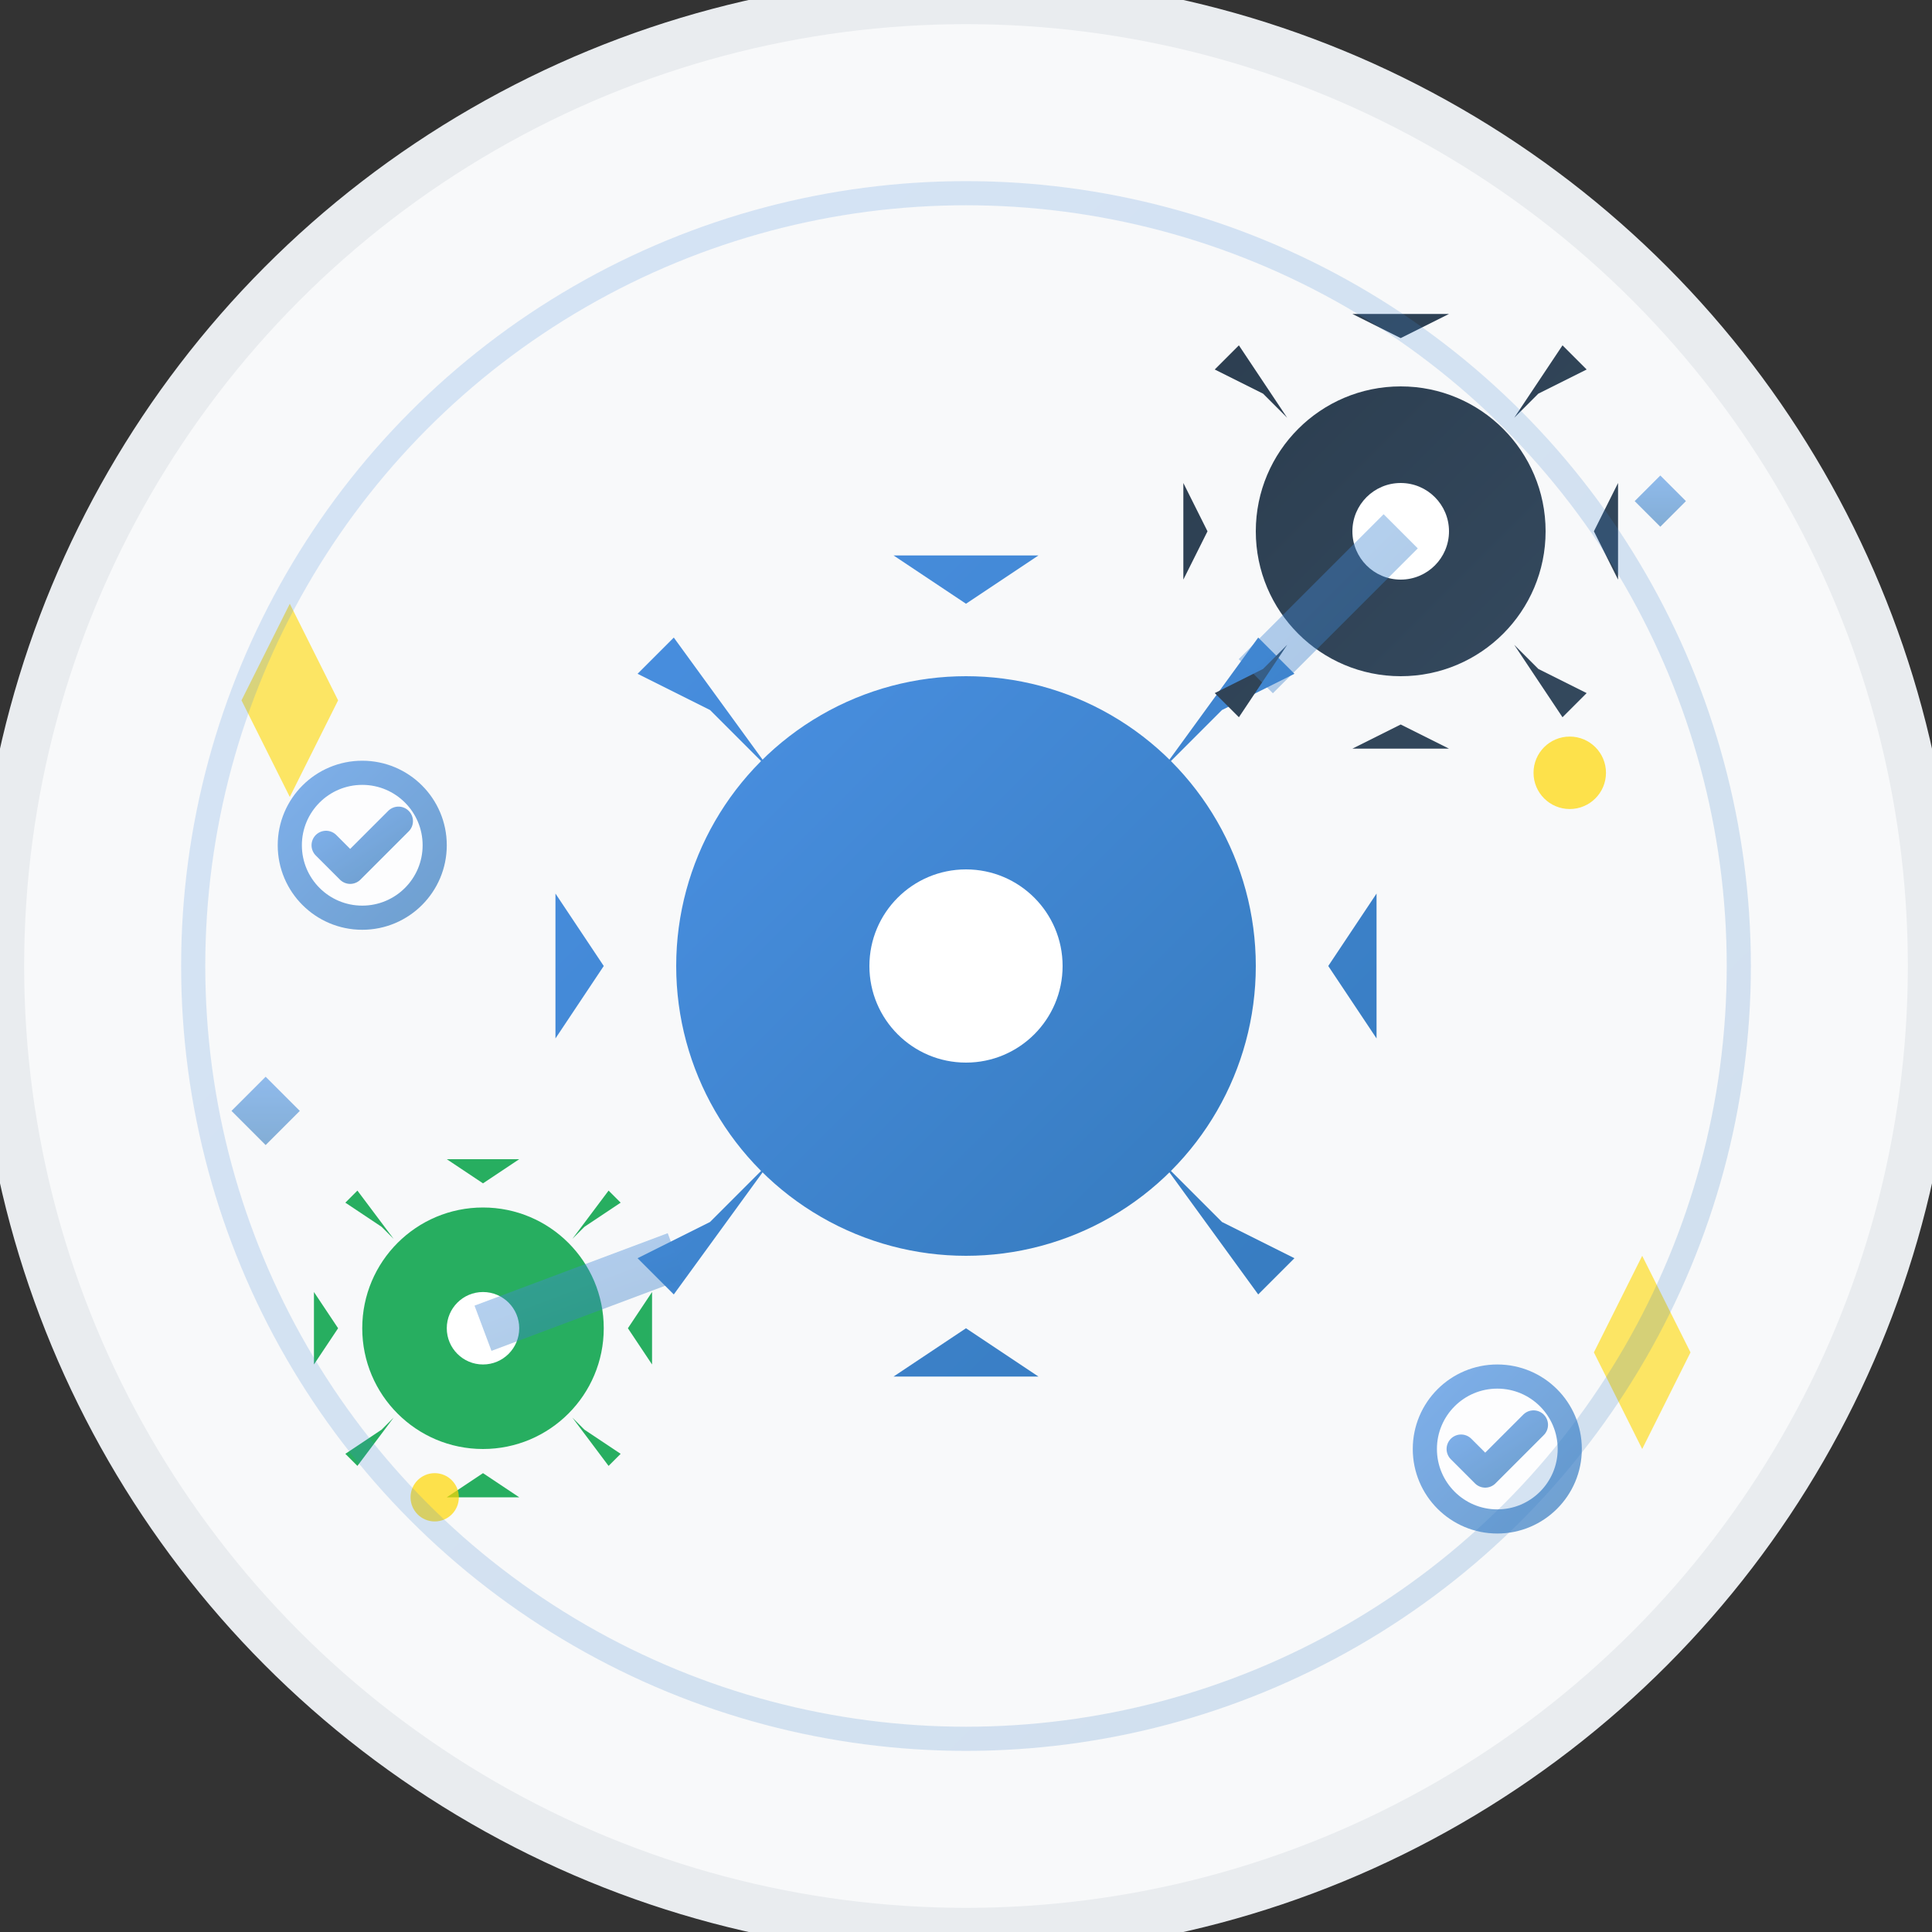 <svg width="80" height="80" viewBox="0 0 80 80" fill="none" xmlns="http://www.w3.org/2000/svg">
  <rect x="0" y="0" width="80" height="80" fill="#333333" stroke="none"/>
  <defs>
    <linearGradient id="serviceGradient" x1="0%" y1="0%" x2="100%" y2="100%">
      <stop offset="0%" style="stop-color:#4A90E2;stop-opacity:1" />
      <stop offset="100%" style="stop-color:#357abd;stop-opacity:1" />
    </linearGradient>
    <linearGradient id="gearGradient" x1="0%" y1="0%" x2="100%" y2="100%">
      <stop offset="0%" style="stop-color:#2c3e50;stop-opacity:1" />
      <stop offset="100%" style="stop-color:#34495e;stop-opacity:1" />
    </linearGradient>
  </defs>
  
  <!-- Background circle -->
  <circle cx="40" cy="40" r="40" fill="#f8f9fa" stroke="#e9ecef" stroke-width="2"/>
  
  <!-- Service tools/gears representing comprehensive services -->
  <g transform="translate(40, 40)">
    <!-- Main service gear (large) -->
    <g transform="translate(0, 0)">
      <!-- Gear teeth -->
      <path d="M-15,0 L-17,-3 L-17,3 Z M-10.6,-10.6 L-13.6,-12.1 L-12.1,-13.6 L-8.1,-8.1 Z M0,-15 L-3,-17 L3,-17 Z M10.6,-10.6 L8.1,-8.1 L12.1,-13.6 L13.6,-12.1 Z M15,0 L17,-3 L17,3 Z M10.6,10.6 L13.6,12.1 L12.1,13.6 L8.1,8.1 Z M0,15 L3,17 L-3,17 Z M-10.6,10.6 L-8.1,8.1 L-12.1,13.6 L-13.6,12.1 Z" fill="url(#serviceGradient)"/>
      
      <!-- Main gear body -->
      <circle cx="0" cy="0" r="12" fill="url(#serviceGradient)"/>
      <circle cx="0" cy="0" r="4" fill="white"/>
      
      <!-- Service symbols in center -->
      <g opacity="0.8">
        <path d="M-2 -2L0 0L2 -2" stroke="white" stroke-width="1" fill="none"/>
        <path d="M-2 2L0 0L2 2" stroke="white" stroke-width="1" fill="none"/>
      </g>
    </g>
    
    <!-- Secondary gear (smaller, top right) -->
    <g transform="translate(18, -18)">
      <!-- Small gear teeth -->
      <path d="M-8,0 L-9,-2 L-9,2 Z M-5.7,-5.7 L-7.7,-6.7 L-6.7,-7.7 L-4.7,-4.7 Z M0,-8 L-2,-9 L2,-9 Z M5.7,-5.7 L4.7,-4.7 L6.7,-7.7 L7.7,-6.7 Z M8,0 L9,-2 L9,2 Z M5.7,5.7 L7.7,6.7 L6.7,7.7 L4.7,4.7 Z M0,8 L2,9 L-2,9 Z M-5.7,5.7 L-4.7,4.7 L-6.7,7.7 L-7.7,6.7 Z" fill="url(#gearGradient)"/>
      
      <!-- Small gear body -->
      <circle cx="0" cy="0" r="6" fill="url(#gearGradient)"/>
      <circle cx="0" cy="0" r="2" fill="white"/>
    </g>
    
    <!-- Third gear (smaller, bottom left) -->
    <g transform="translate(-20, 15)">
      <!-- Small gear teeth -->
      <path d="M-6,0 L-7,-1.5 L-7,1.5 Z M-4.2,-4.2 L-5.7,-5.2 L-5.2,-5.7 L-3.7,-3.7 Z M0,-6 L-1.5,-7 L1.5,-7 Z M4.2,-4.2 L3.7,-3.7 L5.2,-5.7 L5.7,-5.2 Z M6,0 L7,-1.5 L7,1.5 Z M4.2,4.2 L5.7,5.2 L5.2,5.7 L3.7,3.7 Z M0,6 L1.5,7 L-1.5,7 Z M-4.2,4.2 L-3.7,3.7 L-5.2,5.7 L-5.7,5.2 Z" fill="#27ae60"/>
      
      <!-- Small gear body -->
      <circle cx="0" cy="0" r="5" fill="#27ae60"/>
      <circle cx="0" cy="0" r="1.5" fill="white"/>
    </g>
    
    <!-- Service excellence symbols -->
    <g opacity="0.7">
      <!-- Quality checkmarks -->
      <g transform="translate(-25, -5)">
        <circle cx="0" cy="0" r="3" fill="white" stroke="url(#serviceGradient)" stroke-width="1"/>
        <path d="M-1.5 0L-0.5 1L1.5 -1" stroke="url(#serviceGradient)" stroke-width="1.2" stroke-linecap="round" stroke-linejoin="round"/>
      </g>
      
      <g transform="translate(22, 20)">
        <circle cx="0" cy="0" r="3" fill="white" stroke="url(#serviceGradient)" stroke-width="1"/>
        <path d="M-1.5 0L-0.5 1L1.5 -1" stroke="url(#serviceGradient)" stroke-width="1.2" stroke-linecap="round" stroke-linejoin="round"/>
      </g>
      
      <!-- Service innovation sparks -->
      <circle cx="25" cy="-8" r="1.5" fill="#FFD700">
        <animate attributeName="opacity" values="1;0.3;1" dur="2s" repeatCount="indefinite"/>
      </circle>
      <circle cx="-22" cy="22" r="1" fill="#FFD700">
        <animate attributeName="opacity" values="0.3;1;0.3" dur="2.5s" repeatCount="indefinite"/>
      </circle>
    </g>
    
    <!-- Service connection lines -->
    <g opacity="0.4">
      <line x1="12" y1="-12" x2="18" y2="-18" stroke="url(#serviceGradient)" stroke-width="2"/>
      <line x1="-12" y1="12" x2="-20" y2="15" stroke="url(#serviceGradient)" stroke-width="2"/>
    </g>
    
    <!-- Professional service indicators -->
    <g opacity="0.6">
      <!-- Service quality stars -->
      <path d="M-28,-15 L-26,-11 L-30,-11 Z M-26,-11 L-28,-7 L-30,-11 Z" fill="#FFD700"/>
      <path d="M28,12 L30,16 L26,16 Z M30,16 L28,20 L26,16 Z" fill="#FFD700"/>
      
      <!-- Excellence indicators -->
      <rect x="-30" y="5" width="2" height="2" fill="url(#serviceGradient)" transform="rotate(45 -29 6)"/>
      <rect x="28" y="-20" width="1.5" height="1.5" fill="url(#serviceGradient)" transform="rotate(45 28.75 -19.25)"/>
    </g>
  </g>
  
  <!-- Service quality circle -->
  <circle cx="40" cy="40" r="32" fill="none" stroke="url(#serviceGradient)" stroke-width="1" opacity="0.2"/>
</svg>
